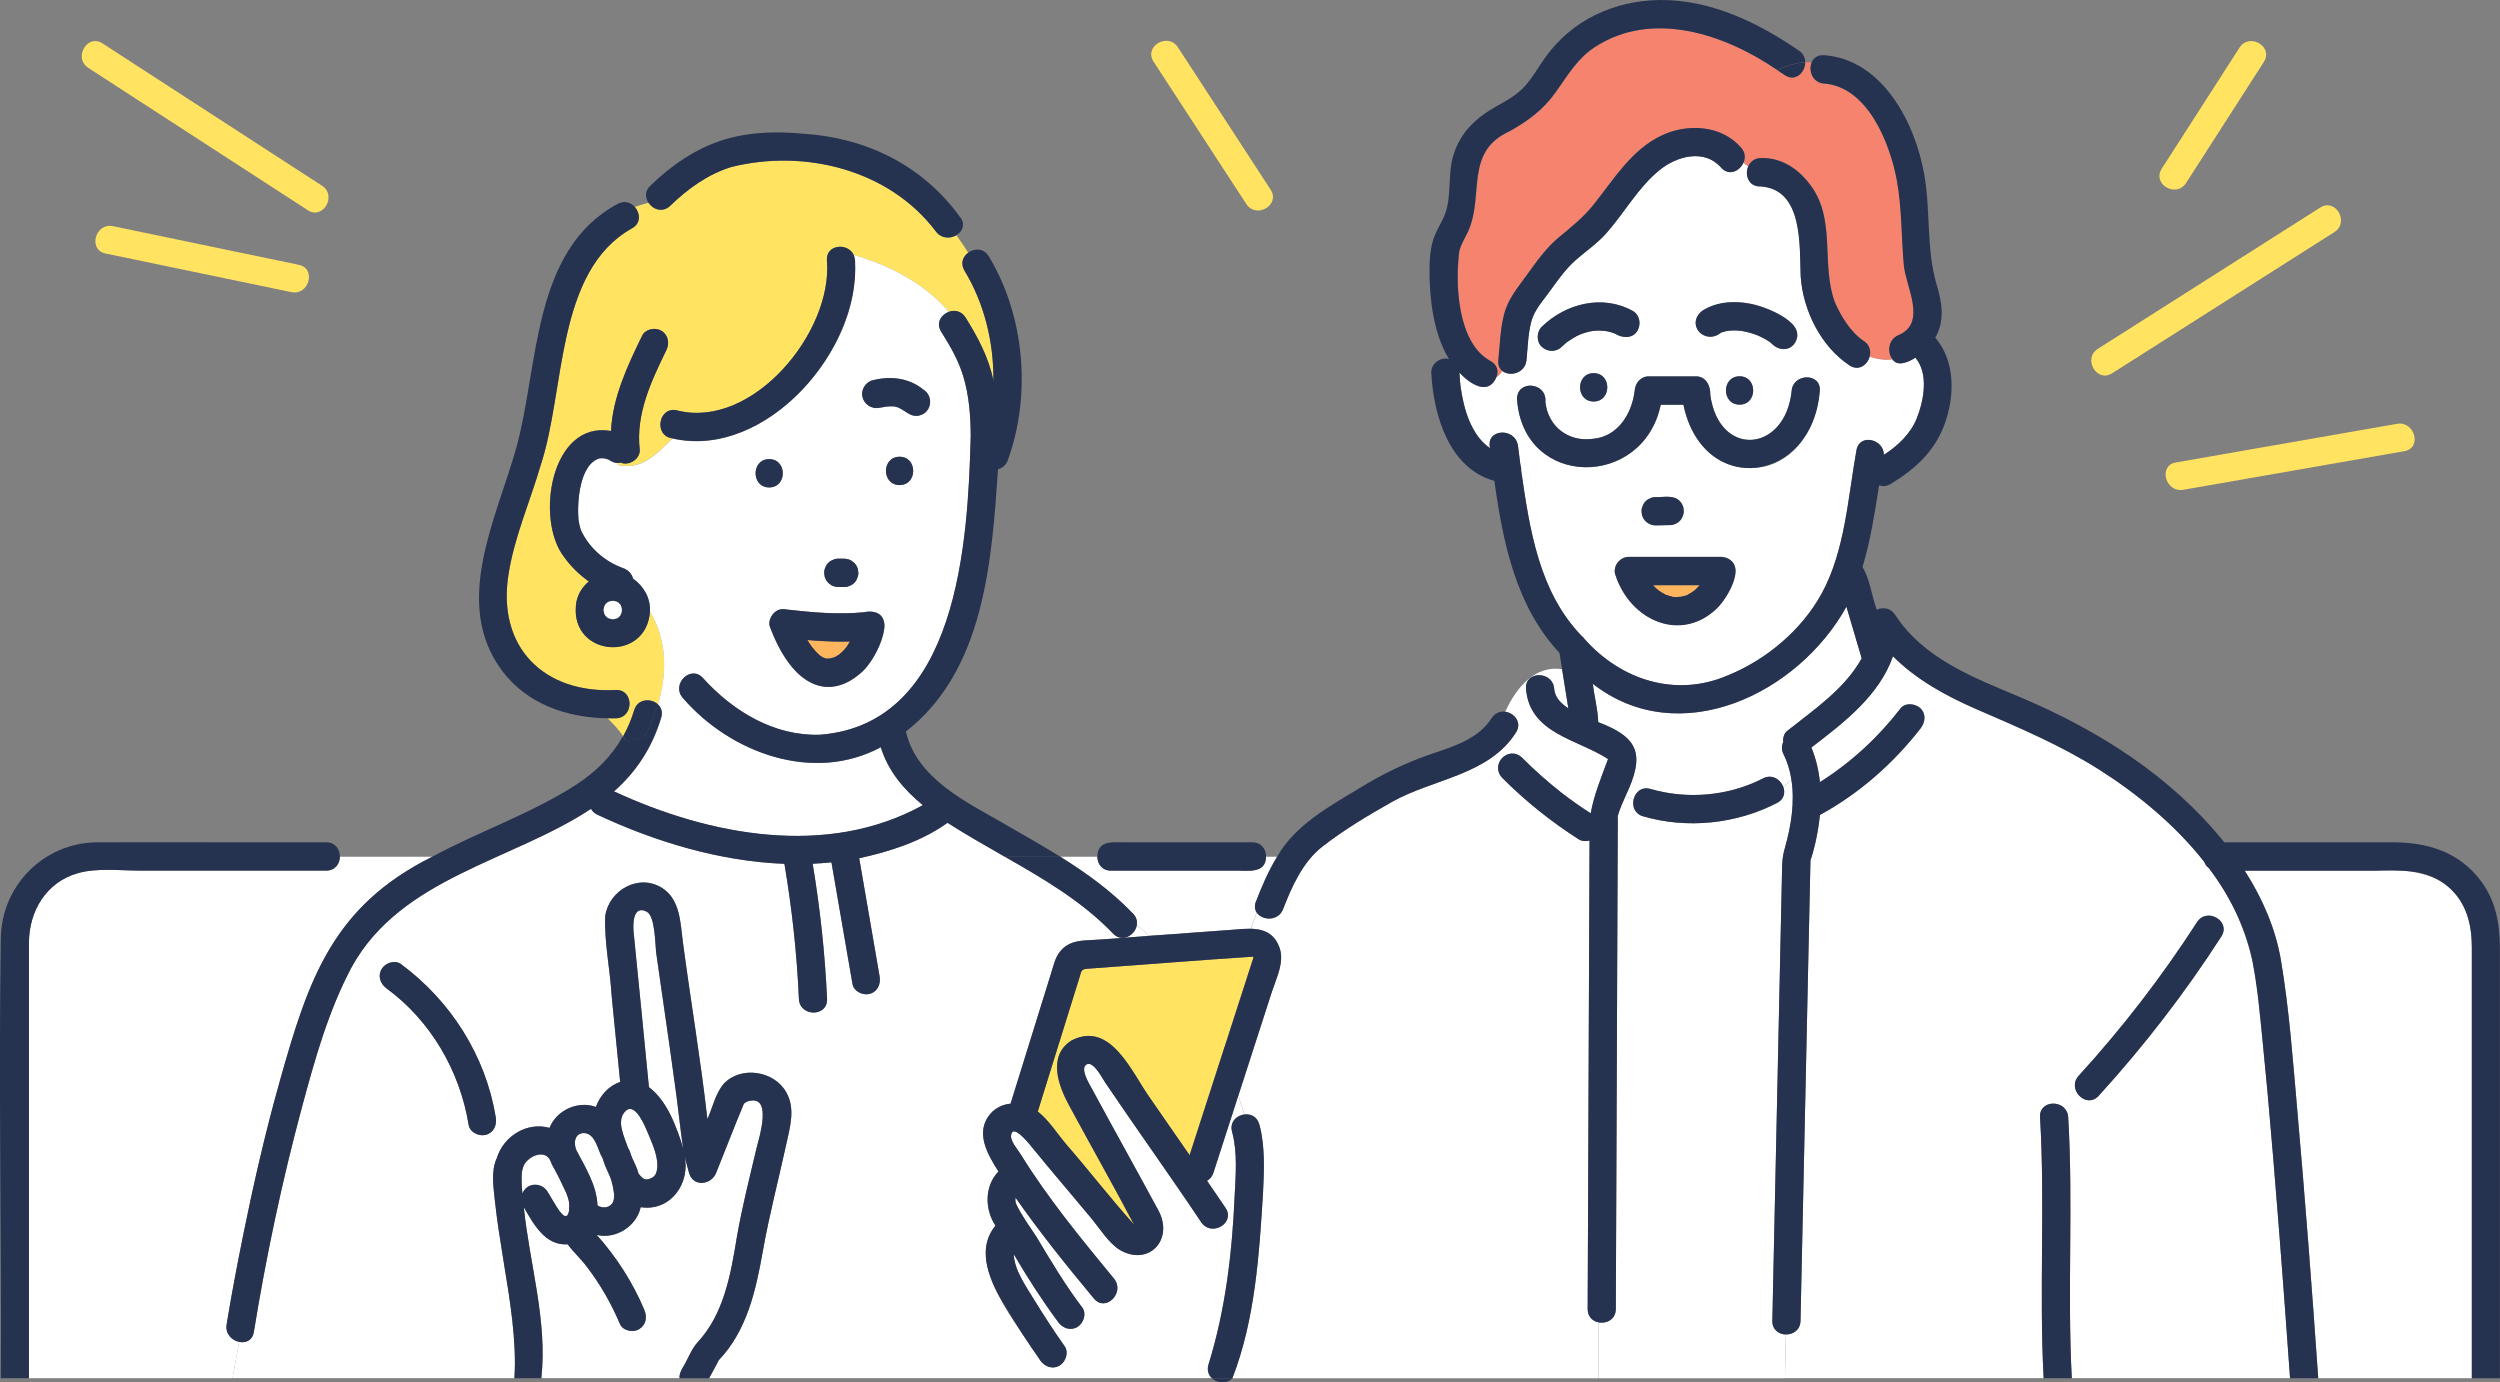 <svg fill="none" height="188" viewBox="0 0 340 188" width="340" xmlns="http://www.w3.org/2000/svg" xmlns:xlink="http://www.w3.org/1999/xlink"><rect x="0" y="0" width="340" height="188" fill="#808080" stroke="none"/><clipPath id="a"><path d="m0 0h340v188h-340z"/></clipPath><g clip-path="url(#a)"><path d="m76.736 165.371s.011 0 .021.011h.266.032c.021-.011.043-.022.064-.033 0 0 0 0 .011-.01.043-.086.117-.225.16-.289.043-.139.085-.289.106-.428 0-.364.053-.739 0-1.103-.074-.428-.213-.835-.372-1.242-.596-1.274-1.202-2.558-1.904-3.789-.074-.128-.117-.268-.181-.396 0 0 0-.011 0-.021-.021-.043-.043-.086-.053-.129-.723-1.83-3.426-.578-3.766.942-.043.182-.106.353-.138.535-.074.985-.011 1.97.074 2.955.575-1.531 2.585-1.606 3.415-.279.564.889 1.053 1.82 1.66 2.687.149.182.308.343.479.503.096.022.149.086.149.107z" fill="#fff"/><path d="m76.714 165.38h.011s-.074-.052-.127-.084c.032.042.095.084.116.084z" fill="#ffb45e"/><path d="m76.556 165.253s.032.022.053.032c0 0-.011-.01-.021-.021-.011 0-.021-.011-.032-.011z" fill="#ffb45e"/><path d="m83.481 163.251s-.053.14-.085.225c.053-.085.106-.171.085-.225z" fill="#ffb45e"/><path d="m83.258 163.69.085-.096c0-.011-.042.043-.085.096z" fill="#ffb45e"/><path d="m82.875 164.065s-.032 0-.074.032c.043-.011.074-.032.074-.032z" fill="#ffb45e"/><path d="m82.118 164.247s-.074-.021-.158-.021c.063.021.137.042.158.021z" fill="#ffb45e"/><path d="m236.773 45.001c-.18-.032-.117 0-.032 0h.096c-.022 0-.043 0-.064-.011z" fill="#ffb45e"/><path d="m76.981 165.413s.021-.01.042-.02c-.021 0-.042.02-.042.02z" fill="#ffb45e"/><path d="m243.656 53.232c-.053.32-.021.149 0 0z" fill="#ffb45e"/><path d="m240.773 46.585s0 0 .011.02h.01z" fill="#ffb45e"/><path d="m239.082 45.643s.053.032.085.043c0 0-.032-.021-.085-.043z" fill="#ffb45e"/><path d="m239.007 45.601s.022 0 .022.021c.021 0 .032.011.042.021-.021-.011-.053-.021-.074-.043z" fill="#ffb45e"/><path d="m228.624 81.149s-.117.011-.255.032c.064.011.159 0 .255-.032z" fill="#ffb45e"/><path d="m240.837 46.638s-.032-.021-.042-.032c.032.043.085.096.138.139 0-.011 0-.043-.096-.107z" fill="#ffb45e"/><path d="m109.833 87.091c.192.321.373.589.596.899.319.417.702.824 1.096 1.167.149.096.276.182.436.268.032 0 .319.118.394.139.212 0 .383-.021.5-.021.223-.064.457-.107.681-.193.223-.128.425-.235.638-.385.33-.278.606-.557.883-.899.202-.278.362-.524.511-.824-1.937.053-3.852-.043-5.777-.214 0 .021.021.032.032.053z" fill="#ffb45e"/><path d="m231.156 79.586h-6.34c.255.289.521.546.84.771.234.161.479.31.734.45.053.021.096.043.149.075.319.129.66.193.99.3.383.053.765 0 1.117-.032.255-.096.755-.118.968-.31-.277.118-.319.139-.139.054.362-.171.703-.385 1.022-.621-.458.321 0 0 .085-.086.202-.182.383-.396.574-.6z" fill="#ffb45e"/><path d="m76.885 165.425c.011 0 .053-.011.096-.032-.053.01-.096.032-.096.032z" fill="#ffb45e"/><path d="m91.62 146.21c-.766-5.523-1.617-11.025-2.372-16.549-.16-1.188-.128-5.041-1.287-5.662-1.894-1.006-1.904 1.723-1.798 2.761.713 7.022 1.394 14.055 2.085 21.088 2.585 2.034 3.724 5.266 4.649 8.36-.532-3.297-.734-6.69-1.277-9.998z" fill="#fff"/><path d="m170.505 130.1c-7.585.482-15.181 1.113-22.777 1.659-.723.086-.692.428-.904 1.081-1.905 6.113-3.798 12.214-5.703 18.326 1.468 1.146 2.586 2.912 3.766 4.335 3.16 3.629 6.107 7.461 9.32 11.037-2.851-5.427-5.894-10.769-8.809-16.175-1.479-2.708-2.979-6.765.319-8.863 5.351-2.751 8.203 4.41 10.703 7.879 1.776 2.579 3.574 5.148 5.351 7.728 2.894-8.959 5.787-17.93 8.681-26.889-.011.032-.149-.118.043-.118z" fill="#ffe361"/><path d="m85.194 151.006c-1.553 1.241-.255 3.693.223 5.116.277.386.351.857.532 1.296.33.727.702 1.445.904 2.226.585.674.872.985 1.702.589.489-.225.692-.557.787-1.103.287-1.648-.628-3.564-1.245-5.063-.33-.803-1.649-4.068-2.915-3.061z" fill="#fff"/><path d="m218.72 103.135c-.053-.095 0-.106 0 0z" fill="#ffb45e"/><path d="m92.897 185.913c.681-1.092 1.106-2.419 1.979-3.372 3.575-3.832 4.511-9.259 5.33-14.269.702-4.067 1.724-8.028 2.66-12.042.33-1.392 2.33-7.525-1.181-6.455-.202.064-.436.257-.521.332-1.309 3.104-2.5 6.273-3.766 9.388-.66 1.669-3.149 1.98-3.692 0-.223-.835-.447-1.649-.638-2.462.915 3.832-1.83 7.75-5.936 7.139-.564 2.602-3.404 4.389-5.979 3.768 2.692 3.008 4.894 6.455 6.468 10.18.415.996.277 2.013-.692 2.633-.787.514-2.224.236-2.617-.695-1.149-2.73-2.617-5.31-4.404-7.654-.819-1.135-1.883-2.077-2.713-3.19-3.032.246-4.649-2.772-5.958-5.042.787 7.718 3.245 15.457 2.383 23.25h18.788c-.043-.556.213-1.06.479-1.52z" fill="#fff"/><path d="m336.17 128.655c-.117-8.563-5.692-10.79-13.288-10.244-5.861 0-11.734 0-17.596 0 2.415 3.768 4.202 7.868 4.936 12.224 1.139 6.787 1.628 13.713 2.235 20.563 1.063 12.064 1.989 24.149 2.829 36.234h20.895v-58.788z" fill="#fff"/><path d="m242.529 107.022c.287.77.117 1.68-.841 2.173-5.542 2.868-12.234 3.575-18.234 1.819-1.139-.332-1.49-1.359-1.288-2.269-.372-.139-.734-.3-1.095-.482-.394.889-.766 1.734-.979 2.452-.138.46-.085.246-.075.856-.042 10.79-.085 21.58-.127 32.37-.043 11.357-.085 22.725-.138 34.082 0 1.424-1.277 2.023-2.352 1.82v7.6h25.352l.128-5.941c-.947-.021-1.862-.631-1.841-1.852.075-3.318.139-6.636.213-9.944.373-17.287.745-34.564 1.117-51.852.022-.942.139-1.68.394-2.59.83-2.912 1.362-6.241.851-9.313-.319.439-.692.782-1.096 1.081z" fill="#fff"/><path d="m250.593 93.042c1.011-1.07 1.915-2.237 2.596-3.511-.692-2.344-1.383-4.678-2.075-7.022-6.553 11.86-22.724 19.674-34.501 10.479.213 1.734.692 3.479.745 5.224 5.607 2.109 6.362 4.474 3.713 10.051.362.182.723.343 1.096.482.212-.974 1.074-1.809 2.308-1.445 5 1.466 10.639.974 15.288-1.434 1.245-.643 2.394.149 2.766 1.156.404-.3.777-.643 1.096-1.081-.192-1.167-.522-2.302-1.053-3.351-.309-.61-.277-1.188-.043-1.68-.064-.568.096-1.146.543-1.499 2.574-2.034 5.255-3.971 7.532-6.358z" fill="#fff"/><path d="m207.007 103.051c1.691 1.702 3.489 3.296 5.372 4.774 1.277.984 2.596 1.916 3.958 2.783.425-2.452 1.489-5.042 2.361-7.376-4.149-2.718-10.681-3.457-11.159-9.559-.192-2.473 3.649-2.462 3.829 0 .086 1.156.915 2.002 1.926 2.655-.287-1.777-.564-3.554-.851-5.32-3.543-.546-6.117 2.259-7.724 5.78 1.234.182 2.309 1.456 1.458 2.815-3.681 5.812-11.298 6.315-16.862 9.441-3.213 1.809-6.565 3.821-9.48 6.091-2.638 2.055-4.159 5.448-5.329 8.488-.649 1.692-2.83 1.584-3.575.493-.287.728-.543 1.466-.787 2.194 1.659.054 3.159.557 3.872 2.58.681 1.937-.383 4.003-.979 5.834-1.532 4.742-3.064 9.484-4.595 14.226.212.877.489 1.723.808 2.622.841-.096 1.724.289 2.011 1.349.798 2.944.649 6.176.51 9.195-.51 8.488-1.074 17.362-4.17 25.326h49.8v-7.6c-.798-.16-1.49-.76-1.479-1.819.095-21.238.17-42.475.255-63.713-.5.15-1.064.108-1.5-.182-3.745-2.397-7.245-5.191-10.383-8.349-1.702-1.852.861-4.464 2.713-2.729z" fill="#fff"/><path d="m154.611 125.819c-.223 1.37-1.979 2.462-3.223 1.156-4.234-4.411-9.469-7.451-14.713-10.448-2.639-1.509-5.245-2.986-7.809-4.624-3.596 2.569-7.905 3.918-12.011 4.817.925 5.363 1.851 10.715 2.776 16.078.181 1.027-.255 2.076-1.34 2.365-.926.257-2.181-.321-2.351-1.348-.958-5.513-1.905-11.026-2.862-16.539-.851.086-1.702.15-2.553.193 1.01 6.08 1.681 12.225 1.957 18.379.107 2.484-3.723 2.473-3.83 0-.266-6.165-.946-12.288-1.968-18.368-8.766-.332-17.617-3.008-25.458-6.69-.415-.193-.692-.471-.841-.792-10.766 7.118-25.756 9.312-32.512 21.44-3.202 5.973-5.075 12.717-6.83 19.225-2.692 10.03-4.851 20.242-6.521 30.497-.192 1.156-1.117 1.531-2 1.338l-.894 4.924h38.331c.33-4.967-.617-10.726-1.458-15.789-.436-2.751-.894-5.502-1.192-8.274-.181-1.863-.575-4.1.255-5.856.904-2.997 4.096-4.977 7.17-4.121.968-2.43 3.883-3.725 6.309-2.847.553-1.542 1.745-2.89 3.298-3.393-.383-3.918-.777-7.825-1.16-11.743-.213-3.607-1.021-7.247-.872-10.844.532-3.521 4.596-5.823 7.766-3.778 2.447 1.563 2.447 4.785 2.798 7.354 1.043 7.91 2.436 16.056 3.33 24.052.734-1.584 1.075-3.414 2.202-4.774 2.33-2.515 6.905-1.809 8.543 1.167 1.234 2.184.5 4.678 0 6.958-1.074 4.924-2.34 9.751-3.223 14.718-.937 5.288-2.16 10.715-5.969 14.719-.447.824-.883 1.637-1.33 2.451h48.31 20.064c-.447-.418-.681-1.038-.468-1.809 2.33-7.461 3.245-15.264 3.575-23.047.148-2.815.393-5.887-.352-8.638-.361-1.338.628-2.248 1.681-2.366-.308-.888-.595-1.744-.808-2.622-1.138 3.522-2.277 7.033-3.405 10.554-.17.525-.489.878-.872 1.092.841 1.231 1.692 2.451 2.521 3.693 1.383 2.066-1.936 3.993-3.308 1.948-4.277-6.401-8.766-12.641-13.075-19.021-.309-.45-1.532-2.88-2.458-2.473-1.074.471.362 2.762.703 3.404 2.968 5.491 6.021 10.94 8.979 16.431 2.212 4.004-1.309 7.772-5.298 5.374-1.532-1.006-2.618-2.826-3.777-4.228-2.596-3.137-5.266-6.22-7.841-9.377-.383-.471-2.904-3.768-3.096-1.895-.085.792.905 1.884 1.298 2.526 3.724 6.005 8.213 11.475 12.692 16.913 1.575 1.884-1.117 4.624-2.713 2.73-3.702-4.453-7.351-8.981-10.67-13.734-.032.182-.022.407 0 .599.021.043.064.236.117.332.734 1.542 1.755 2.933 2.702 4.357 1.979 3.297 3.936 6.615 6.277 9.677.606.845.138 2.151-.692 2.633-.947.556-2.021.15-2.617-.696-2.181-2.954-4.181-6.048-6.032-9.216.096 2.226 1.649 4.335 2.787 6.219 1.32 2.141 2.681 4.249 4.139 6.305.606.845.138 2.151-.692 2.633-.947.557-2.021.15-2.617-.696-2.808-4.613-10.447-13.102-6.096-18.336-1.489-2.227-1.5-5.385.405-7.365-1.479-2.323-3.277-5.384-1.043-7.91.723-.803 1.691-1.21 2.691-1.317 1.852-5.962 3.703-11.914 5.554-17.876.298-.953.521-1.981 1.149-2.773 1.042-1.327 2.425-1.509 3.979-1.584 2.713-.128 5.425-.396 8.128-.589-.511-.524-1.064-1.006-1.66-1.466zm-88.524 28.516c-.926.257-2.192-.321-2.351-1.349-1.192-7.343-5.16-14.151-11.149-18.55-.841-.621-1.255-1.66-.692-2.634.489-.835 1.787-1.306 2.617-.696 6.777 4.989 11.553 12.492 12.915 20.863.17 1.028-.255 2.066-1.341 2.366z" fill="#fff"/><path d="m170.814 122.607c.798-2.076 1.702-4.174 2.872-6.09h-1.51c-.064 2.376-2.522 1.841-4.235 1.884h-16.862c-1.213 0-1.83-.932-1.851-1.884h-5.032c3.553 2.226 6.947 4.667 9.883 7.728.468.493.596 1.049.511 1.563.596.46 1.149.942 1.66 1.466 4.627-.289 9.245-.76 13.872-.963.245-.728.5-1.466.788-2.194-.266-.396-.351-.899-.117-1.51z" fill="#fff"/><path d="m260.498 48.651c-.926.589-2.426 1.284-3.139.203-.989.128-2.074 0-3.085-.375-.287 1.145-1.489 2.055-2.745 1.22-3.915-2.59-6.34-7.536-6.638-12.139-.171-4.271.34-11.828-5.469-12.203-1.627.064-2.17-1.573-1.659-2.74-.224-.15-.447-.31-.67-.471-.5 1.145-1.979 1.852-3.032.653-2.266-2.591-6.022-1.574-8.373.343-2.915 2.366-4.755 5.78-7.224 8.574-1.244 1.413-2.734 2.398-4.138 3.629-1.436 1.263-2.532 2.847-3.649 4.389-.958 1.317-2.032 2.462-2.447 4.078-.436 1.691-.457 3.458-.638 5.192-.192 1.788-2.288 2.269-3.298 1.445-.224.343-.479.61-.756.781-1.106 2.708-3.649.974-5.064-.546.032.664.085 1.274.16 1.938.223 1.595.574 3.147 1.191 4.646.341.771.745 1.531 1.256 2.205.362.45.723.835 1.181 1.21.159.118.255.193.383.268-.649-2.623 3.425-2.901 3.798-.289.106.835.212 1.681.319 2.515.085.268.128.546.106.814 1.16 7.953 2.405 16.42 8.181 22.458.181.128.33.278.437.46 5.021 5.652 12.5 7.996 19.553 4.924 5.171-2.109 9.969-6.133 12.682-11.068 3.202-5.812 3.595-13.123 4.755-19.546.415-2.301 3.734-1.499 3.724.642 1.861-1.188 3.606-2.815 4.447-4.892.978-2.409 1.691-6.134-.16-8.317zm-28.927-6.423c3.862-2.269 9.139-.921 12.32 1.98 1.766 2.077-1.043 4.549-2.947 2.526-.011.011-.075-.021-.149-.15-.511-.364-1.043-.664-1.628-.91 0 .011-.042 0-.128-.064-.712-.278-1.446-.482-2.191-.61-.032 0-.064 0-.096 0-.553-.096-1.34-.075-1.798 0-.308.064-.532.129-.84.214-2.309 1.863-4.958-1.177-2.532-2.986zm5.011 12.802c-2.468 0-2.468-3.854 0-3.854s2.468 3.854 0 3.854zm-26.895-10.597c3.245-3.168 8.267-4.432 12.363-2.162.936.524 1.159 1.734.691 2.633-.638 1.188-2.138 1.103-3.117.439-.415-.171-.851-.278-1.298-.364-.564-.043-1.106-.064-1.67 0-.596.107-1.17.268-1.734.482-.649.278-1.234.653-1.809 1.049-.245.193-.479.407-.702.632-.766.749-1.936.717-2.713 0-.755-.696-.723-2.023 0-2.73zm7.054 10.169c-2.468 0-2.468-3.853 0-3.853s2.468 3.853 0 3.853zm19.245 23.571c-2.521 9.334-13.373 8.863-16.309 0-.106-.289-.106-.599-.042-.888 0 0 0-.021 0-.032.021-.086.042-.171.074-.257.117-.31.319-.589.575-.803.042-.032.074-.064.117-.096.031-.021.074-.053.117-.075.297-.203.638-.278.989-.3h12.617c1.266 0 2.149 1.231 1.852 2.441zm-12.745-8.649c0-.268.043-.514.17-.739.075-.235.213-.45.394-.621.17-.193.383-.321.617-.396.223-.118.479-.171.734-.171 1.096.053 2.415-.343 3.277.535.234.235.404.524.489.846l.064.514c0 .268-.043.514-.17.739-.075.235-.213.45-.394.621-.17.193-.383.321-.617.396-.223.118-.479.171-.734.161-1.096-.053-2.415.343-3.277-.535-.234-.235-.404-.524-.489-.846-.021-.171-.043-.343-.064-.514zm14.873-5.866c-5.064.032-8.298-4.014-9.16-8.617h-3.085c-2.373 11.475-18.703 11.432-19.543-.739-.022-2.708 4.096-2.312 3.851.343.351 3.393 3.16 5.513 6.5 5.031 3.33-.289 5.256-3.372 5.639-6.476.053-1.07.797-2.012 1.925-2.012h6.405c1.361-.021 2.021 1.327 1.957 2.505 1.192 8.638 10.181 7.868 11.064-.503.181-2.473 4.043-2.505 3.83-.021-.447 5.192-3.702 10.447-9.383 10.49z" fill="#fff"/><path d="m204.304 50.439c-.372-.3-.606-.781-.532-1.445.224-2.066.256-4.185.777-6.219.543-2.13 1.862-3.65 3.117-5.395 1.298-1.798 2.596-3.661 4.319-5.085 1.713-1.424 3.309-2.687 4.724-4.442 2.766-3.458 5.149-7.493 9.298-9.441 3.511-1.648 8.085-1.413 10.777 1.659.585.664.606 1.434.33 2.077.223.161.447.321.67.471.266-.61.809-1.081 1.66-1.113 2.723-.118 5.074 1.391 6.67 3.522 3.713 4.699 1.5 10.886 3.447 16.089.83 1.916 2.16 4.1 3.926 5.266.808.535.989 1.37.808 2.109 1.021.364 2.096.503 3.085.375-.712-.931-.606-2.676.841-3.276 3.915-1.627 1-6.583.723-9.484-.361-3.875-.244-7.857-.979-11.689-.936-4.956-3.957-12.61-9.883-13.038-1.585-.118-2.138-1.766-1.67-2.879-.298-.032-.585-.043-.883-.032.011 1.37-1.351 2.73-2.787 1.745-.33-.225-.649-.439-.979-.664-7.117-4.881-17.033-8.264-24.873-3.115-2.362 1.552-3.681 3.854-5.288 6.112-1.712 2.398-3.713 3.864-6.245 5.299-6.223 2.804-3.436 8.703-5.681 13.669-.425.888-.957 1.702-1.191 2.676-.564 4.506-.245 12.46 4.245 14.911.925.492 1.106 1.359.851 2.13.287-.171.532-.439.755-.781z" fill="#f6836e"/><path d="m88.396 83.14c-.468 6.968-10.702 6.23-10.075-.76.085-1.306.777-2.505 1.755-3.308-1.287-.91-2.426-2.012-3.362-3.329-3.958-5.074-1.819-18.593 6.383-17.138.213-4.56 2.255-8.895 4.223-12.942.458-.942 1.777-1.188 2.617-.696.936.557 1.138 1.702.692 2.633-2.064 4.218-4.181 8.681-3.639 13.509.128 1.295-1.468 2.291-2.585 1.798-.138.032-.277.043-.415.043v.257c3.255.824 5.266-1.499 7.468-3.586-2.649-.353-1.883-4.496.702-3.789 10.213 2.526 21.139-10.672 20.299-20.424-.138-2.194 2.841-2.43 3.638-.749 4.926 1.424 9.714 3.939 12.948 7.761.776-.278 1.712-.128 2.276.771 1.671 2.655 3.149 5.449 3.788 8.553.042-5.234-1.256-10.49-3.937-14.932-.595-.974-.202-1.916.511-2.43-.511-.824-1.043-1.616-1.606-2.387-.83.492-2.043.492-2.777-.492-6.373-8.446-17.894-11.272-27.852-8.777-3.192.985-5.904 2.954-8.287 5.266-1.032.996-2.362.503-2.968-.417-.606.171-1.245.343-1.862.567.755.835.883 2.237-.383 2.922-10.426 5.855-9.022 22.008-12.415 32.231-1.426 4.892-3.596 9.794-4.372 14.847-1.575 9.934 4.862 16.238 14.617 15.703 2.468-.075 2.458 3.779 0 3.853-.383.011-.755.011-1.138 0 .755.76 1.521 1.509 2.107 2.441.606-1.092 1.117-2.259 1.5-3.554.479-1.595 2.309-1.649 3.234-.792 1.287-4.26 1.255-8.735-1.085-12.642z" fill="#ffe361"/><path d="m129.047 42.421c-3.224-3.821-8.022-6.337-12.948-7.761 1.873 12.214-11.989 28.013-24.639 24.973-2.192 2.087-4.202 4.41-7.468 3.586v-.257c-.468.032-.872-.235-1.266-.471-.234-.043-.447-.161-.692-.171-.16 0-.5.021-.447 0-2.787.739-3.138 6.037-2.915 8.435.053.375.192.942.309 1.317 1.106 2.419 3.266 4.303 5.755 5.191.681.246 1.192.781 1.351 1.434 1.447.996 2.394 2.665 2.298 4.453 2.341 3.896 2.372 8.382 1.085 12.642.447.417.692 1.038.458 1.82-1.234 4.089-3.383 7.354-6.415 10.03 12.926 6.005 28.98 9.077 42.002 1.873-2.564-2.098-4.692-4.592-5.724-7.878-9.149 4.913-20.426.813-26.905-6.691-1.66-1.831 1.043-4.56 2.713-2.73 4.106 4.539 9.724 7.953 16 7.718 18.692-1.541 20.043-26.044 20.426-40.591-.01-2.783-.212-5.577-1.042-8.253-.66-2.141-1.787-4.068-2.968-5.952-.756-1.199 0-2.344 1.032-2.719zm-16.788 34.746c.074-.235.213-.45.394-.621.17-.193.383-.321.617-.396.223-.118.478-.171.734-.171.606 0 1.255-.075 1.798.268.127.096.255.203.383.3.234.235.404.524.489.846.021.171.042.343.064.514 0 .268-.043.514-.17.739-.075.235-.213.45-.394.621-.17.193-.383.321-.617.396-.224.118-.479.171-.734.161-.607 0-1.256.075-1.798-.268-.128-.096-.255-.203-.383-.3-.234-.235-.404-.524-.489-.846-.022-.171-.043-.343-.064-.514 0-.268.042-.514.17-.739zm-7.649-14.729c2.468 0 2.468 3.853 0 3.853s-2.468-3.853 0-3.853zm15.649 23.121c-.745 4.089-4.149 8.521-8.702 7.739-3.564-.824-5.405-4.624-6.724-7.739 0-.021-.021-.043-.021-.064-.234-.46-.234-.996-.021-1.434 0-.021.021-.032.031-.053.032-.075.064-.139.107-.203.319-.535.862-.942 1.457-.953.213-.021.405 0 .596.043 3.479.396 7 .707 10.5.375 1.554-.492 3.15.567 2.788 2.291zm2.085-19.589c-2.468 0-2.468-3.854 0-3.854s2.468 3.854 0 3.854zm3.905-10.362c-.479.888-1.766 1.242-2.617.696-.469-.321-.958-.632-1.469-.878-.17-.064-.351-.107-.531-.15-.383-.032-.766-.011-1.149.032-1.245.332-2.724.246-3.16-1.21-.298-.963.351-2.141 1.34-2.366 2.383-.621 4.947-.353 6.905 1.252.883.546 1.223 1.723.691 2.633z" fill="#fff"/><path d="m310.499 174.373c-.957-12.385-1.894-24.77-3.245-37.122-.436-6.969-2.489-13.616-6.83-19.172-.298-.214-.51-.514-.638-.856-3.968-5.063-9.149-9.302-14.33-12.578-5.288-3.339-10.947-5.716-16.66-8.199-4.203-1.82-8.171-4.014-11.352-7.193-1.894 5.384-6.713 9.056-11.096 12.407.628 1.509 1 3.093 1.16 4.71 4.213-2.666 7.862-5.995 10.968-10.03.638-.824 2.043-.664 2.713 0 .798.803.638 1.905 0 2.73-3.713 4.774-8.383 8.863-13.681 11.764-.213 2.131-.639 4.207-1.288 6.23-.457 20.852-.893 41.715-1.351 62.567-.032 1.252-1.021 1.873-1.989 1.852l-.128 5.941h35.182c-.628-11.829.213-23.657-.489-35.485-.149-2.483 3.681-2.462 3.83 0 .702 11.828-.139 23.656.489 35.485h29.682c-.309-4.357-.617-8.703-.947-13.059zm-8.394-47.013c-4.947 7.675-10.543 14.932-16.692 21.676-1.67 1.831-4.372-.899-2.713-2.73 5.937-6.508 11.32-13.487 16.096-20.894 1.341-2.077 4.65-.14 3.309 1.948z" fill="#fff"/><path d="m30.82 180.143c1.894-11.165 4.202-22.286 7.266-33.194 3.872-13.776 7.149-23.678 20.724-30.432h-12.585c-.021.952-.628 1.884-1.851 1.884h-25.437c-2.649 0-5.777-.386-8.362.353-4.287 1.22-6.639 5.181-6.639 9.484v59.195h27.692l.894-4.924c-.979-.204-1.904-1.092-1.702-2.366z" fill="#fff"/><path d="m246.231 116.945v.128c.117-.375-.032-.407 0-.128z" fill="#ffb45e"/><path d="m83.503 163.027c.011-.065.021-.129.032-.182-.021.064-.021.096-.032.139v.053z" fill="#ffb45e"/><path d="m83.013 163.936s.074-.053.116-.074c-.042.021-.063.042-.095.053 0 0-.021.01-.021.021z" fill="#ffb45e"/><path d="m83.513 162.727c0-.225-.011-.353-.043-.599-.106-.707-.245-1.413-.511-2.088-.362-.813-.766-1.616-1-2.483-.67-1.049-.936-3.35-2.489-3.468-1.351-.043-1.521 1.402-1.085 2.355 1.234 2.365 2.755 4.763 2.862 7.493.085.043.16.085.245.128.138.054.277.086.415.118h.479c.106-.021.202-.054.308-.086.053-.021.106-.053.149-.075 0 0 .043-.042.181-.128.064-.064.128-.118.181-.182.043-.064.096-.139.149-.214.032-.118.074-.236.096-.353 0-.032.011-.086.032-.182 0-.086 0-.172 0-.246z" fill="#fff"/><path d="m82.854 164.043s.096-.043.159-.106c-.053.032-.106.074-.159.106z" fill="#ffb45e"/><path d="m83.502 163.069s0-.031 0-.042c0 .042-.021.085-.032.128 0 .074.032.01.032-.086z" fill="#ffb45e"/><path d="m167.906 25.305 1.595 2.441c1.341 2.066 4.66.139 3.309-1.948l-11.022-16.924c-.532-.814-1.064-1.627-1.596-2.441-1.34-2.066-4.659-.139-3.308 1.948 3.67 5.641 7.341 11.282 11.022 16.924z" fill="#ffe361"/><path d="m12.001 9.228c9.958 6.455 19.905 12.909 29.863 19.364 2.075 1.349 4-1.991 1.936-3.329-9.958-6.455-19.905-12.909-29.863-19.364-2.075-1.349-4 1.991-1.936 3.329z" fill="#ffe361"/><path d="m14.346 34.474c8.426 1.756 16.852 3.5 25.277 5.256 2.404.503 3.436-3.211 1.021-3.714-8.426-1.756-16.852-3.5-25.277-5.256-2.404-.503-3.436 3.211-1.021 3.714z" fill="#ffe361"/><path d="m297.301 24.896c3.532-5.491 7.053-10.983 10.585-16.474 1.341-2.087-1.968-4.025-3.309-1.948-3.532 5.491-7.053 10.983-10.585 16.474-1.34 2.087 1.968 4.025 3.309 1.948z" fill="#ffe361"/><path d="m285.307 47.441c-2.075 1.317-.16 4.656 1.936 3.329 10.086-6.401 20.171-12.813 30.246-19.214 2.074-1.317.159-4.656-1.936-3.329-10.086 6.401-20.171 12.813-30.246 19.214z" fill="#ffe361"/><path d="m295.903 62.898c-2.426.428-1.394 4.143 1.021 3.714 10.032-1.756 20.054-3.5 30.086-5.256 2.426-.428 1.394-4.143-1.021-3.714-10.032 1.756-20.054 3.5-30.086 5.256z" fill="#ffe361"/><path d="m337.447 119.867c-2.936-3.961-7.224-5.309-11.926-5.309h-23.011c-7.352-9.11-17.15-15.243-27.725-19.728-6.308-2.665-13.149-5.202-17.053-11.229-.628-.963-1.681-1.049-2.49-.674-.702-1.905-.904-4.078-1.936-5.823 1.085-3.586 1.67-7.397 2.255-11.1.458.171.99.161 1.543-.171 3.223-1.927 5.947-4.378 7.298-7.975 1.457-3.853 1.585-8.681-1.202-11.935 1.34-2.28.904-4.86.17-7.268-1.394-4.753-.809-9.934-1.649-14.815-1.213-7.075-5.681-15.767-13.66-16.335-.862-.064-1.415.375-1.67.974.904.107 1.766.46 2.489 1.199-.734-.739-1.596-1.092-2.489-1.199-.468 1.103.085 2.762 1.67 2.879 5.926.428 8.947 8.082 9.883 13.038.724 3.832.617 7.814.979 11.689.266 2.89 3.192 7.857-.723 9.484-1.437.599-1.543 2.344-.841 3.276.713 1.092 2.213.385 3.139-.203 1.861 2.184 1.138 5.909.159 8.317-.851 2.066-2.585 3.704-4.447 4.892 0-2.141-3.308-2.944-3.723-.642-1.16 6.412-1.554 13.734-4.756 19.546-2.713 4.935-7.511 8.96-12.681 11.068-7.043 3.072-14.543.728-19.554-4.924-.117-.171-.266-.332-.436-.46-5.787-6.037-7.022-14.504-8.181-22.458.021-.268-.021-.546-.107-.814-.106-.835-.223-1.681-.319-2.515-.361-2.612-4.447-2.334-3.798.289-.138-.086-.223-.15-.383-.268-.457-.375-.819-.76-1.181-1.21-.5-.674-.914-1.434-1.255-2.205-.606-1.488-.968-3.051-1.191-4.646-.086-.674-.128-1.274-.16-1.937 1.415 1.52 3.968 3.243 5.064.546.255-.76.074-1.638-.851-2.13-4.49-2.43-4.819-10.426-4.245-14.911.234-.974.766-1.788 1.192-2.676 2.244-4.967-.543-10.876 5.681-13.669 2.532-1.434 4.532-2.901 6.245-5.299 1.606-2.259 2.925-4.56 5.287-6.112 7.851-5.149 17.756-1.766 24.873 3.115 1.106-.535 2.447-1.017 3.777-1.081 0-.578-.256-1.167-.862-1.584-5.543-3.8-12-6.936-18.873-6.872-6.202.064-11.979 2.697-15.617 7.814-.905 1.263-1.66 2.644-2.692 3.811-1.085 1.231-2.436 1.98-3.851 2.772-2.851 1.595-5.022 3.564-5.979 6.797-.798 2.697-.128 5.834-1.298 8.371-.468 1.017-1.064 1.948-1.415 3.029-.425 1.327-.5 2.751-.511 4.143 0 3.811.511 8.596 2.649 12.096-1.127-.353-2.468.632-2.404 1.852.298 5.834 2.447 13.027 8.585 14.718 1.128 8.307 2.958 17.138 8.852 23.389l.351 2.216c.287 1.777.564 3.554.851 5.32-1.011-.653-1.841-1.499-1.926-2.655-.18-2.462-4.021-2.473-3.83 0 .479 6.112 7.001 6.84 11.16 9.559-.872 2.334-1.936 4.924-2.361 7.376-1.351-.867-2.681-1.799-3.958-2.783-1.883-1.478-3.681-3.073-5.372-4.775-1.852-1.734-4.415.868-2.713 2.73 3.138 3.147 6.638 5.952 10.383 8.349.436.279 1 .322 1.5.182-.096 21.238-.16 42.475-.255 63.713 0 1.059.691 1.659 1.478 1.819 1.075.214 2.341-.385 2.352-1.819.053-11.358.095-22.726.138-34.083.042-10.79.085-21.58.128-32.37 0-.621-.054-.407.074-.856.213-.717.585-1.563.979-2.451-.66-.332-1.309-.718-1.968-1.157.649.439 1.308.825 1.968 1.157 2.659-5.588 1.893-7.943-3.713-10.052-.053-1.745-.532-3.479-.745-5.224 11.767 9.195 27.937 1.381 34.501-10.479.692 2.344 1.383 4.678 2.075 7.022-2.319 4.196-6.468 6.947-10.128 9.869-.447.353-.596.932-.543 1.499-.223.492-.266 1.07.043 1.681.532 1.059.862 2.183 1.053 3.35.511 3.083-.021 6.412-.851 9.313-.266.91-.372 1.648-.394 2.59-.372 17.288-.744 34.564-1.117 51.852-.074 3.318-.138 6.637-.212 9.944-.022 1.221.893 1.841 1.84 1.852.968.021 1.968-.599 1.989-1.852.447-20.852.894-41.715 1.352-62.567.638-2.012 1.074-4.099 1.287-6.229 5.308-2.891 9.968-6.98 13.681-11.764.638-.824.798-1.927 0-2.73-.66-.664-2.074-.824-2.713 0-3.117 4.035-6.755 7.364-10.968 10.03-.17-1.617-.543-3.201-1.16-4.71 4.383-3.361 9.213-7.022 11.096-12.406 3.181 3.168 7.149 5.363 11.352 7.193 5.713 2.483 11.372 4.849 16.66 8.199 5.17 3.276 10.351 7.515 14.33 12.578.128.343.34.642.638.856 2.788 3.736 4.905 7.9 5.884 12.439 1.095 5.919 1.436 11.924 2.063 17.919 1.171 12.984 2.149 25.99 3.075 38.996h3.83c-.841-12.086-1.766-24.171-2.83-36.234-.606-6.851-1.096-13.777-2.234-20.563-.734-4.346-2.521-8.457-4.936-12.225h17.596c3.33 0 6.713-.332 9.575 1.788 2.776 2.066 3.713 5.149 3.713 8.456v58.788h3.829v-58.402c0-3.297-.521-6.444-2.542-9.174zm-118.727-16.731s-.032-.075-.022-.075c0 0 0 .022.022.075zm27.511 13.937s0-.085 0-.128c-.032-.279.128-.246 0 .128z" fill="#263350"/><path d="m242.72 10.212c1.437.985 2.798-.375 2.788-1.745-1.32.064-2.671.557-3.777 1.081.33.214.66.439.979.664z" fill="#263350"/><path d="m35.746 116.527h10.479c.021-.974-.596-1.97-1.851-1.97-10.437.022-20.862-.032-31.299 0-7.128.118-12.841 5.845-12.968 13.028-.298 19.942.096 39.905 0 59.847h3.83v-59.194c0-4.314 2.341-8.264 6.639-9.484 2.585-.739 5.713-.354 8.362-.354h25.437c1.213 0 1.83-.931 1.851-1.884h-10.479z" fill="#263350"/><path d="m87.758 100.032c.702-1.37 1.287-2.794 1.724-4.239-.926-.856-2.755-.803-3.234.792-.394 1.295-.904 2.462-1.5 3.554.117.182.223.353.319.557.894 0 1.798 0 2.692-.653z" fill="#263350"/><path d="m136.525 112c-5.244-3.008-11.83-6.123-13.319-12.514 10.649-8.285 11.681-23.132 12.522-35.667.574-.15 1.095-.535 1.34-1.242 3.213-8.863 2.309-19.621-2.596-27.724-.691-1.145-1.968-1.103-2.798-.492-.713.524-1.096 1.456-.51 2.43 2.691 4.442 3.989 9.698 3.936 14.933-.638-3.104-2.128-5.898-3.787-8.553-.564-.899-1.501-1.049-2.277-.771 2.074 2.451 3.5 5.438 3.894 9.024-.394-3.575-1.82-6.562-3.894-9.024-1.032.375-1.787 1.509-1.032 2.719 1.191 1.884 2.308 3.811 2.968 5.952.819 2.665 1.032 5.47 1.043 8.253-.383 14.537-1.734 39.06-20.427 40.591-6.276.236-11.893-3.179-16-7.718-1.66-1.841-4.362.888-2.713 2.73 6.479 7.504 17.767 11.604 26.905 6.69 1.032 3.287 3.16 5.791 5.724 7.879-13.022 7.204-29.076 4.121-42.002-1.874 3.032-2.676 5.181-5.94 6.415-10.03.234-.781 0-1.402-.458-1.82-.436 1.456-1.021 2.879-1.723 4.239.17-.118.33-.257.5-.418-.17.171-.33.3-.5.418-.5.963-1.043 1.894-1.628 2.793.596-.888 1.138-1.83 1.628-2.793-.894.642-1.798.653-2.692.653-.096-.193-.213-.375-.319-.557-1.511 2.719-3.66 4.86-6.458 6.669-6.149 3.939-13.043 6.262-19.469 9.73-13.564 6.754-16.852 16.677-20.724 30.432-1.99 7.022-3.607 14.152-5.053 21.302-.798 3.95-1.564 7.91-2.202 11.893-.202 1.273.713 2.162 1.702 2.365.883.182 1.809-.182 2-1.338 1.66-10.255 3.83-20.467 6.521-30.496 1.755-6.519 3.628-13.252 6.83-19.225 6.756-12.128 21.735-14.323 32.512-21.441.149.31.425.589.84.792 7.841 3.682 16.681 6.358 25.458 6.69 1.021 6.08 1.702 12.214 1.968 18.369.107 2.472 3.937 2.483 3.83 0-.276-6.166-.947-12.3-1.957-18.38.851-.042 1.702-.107 2.553-.192.957 5.512 1.904 11.025 2.862 16.538.181 1.028 1.425 1.606 2.351 1.349 1.074-.3 1.511-1.338 1.34-2.366-.925-5.363-1.851-10.715-2.776-16.078 4.117-.899 8.415-2.248 12.011-4.817 2.564 1.638 5.17 3.115 7.808 4.624h7.543c-2.521-1.573-5.117-3.04-7.692-4.517z" fill="#263350"/><path d="m154.09 124.245c-2.936-3.061-6.33-5.502-9.883-7.728h-7.543c5.245 2.997 10.479 6.037 14.713 10.447 1.713 1.788 4.426-.942 2.713-2.73z" fill="#263350"/><path d="m114.833 75.98h-.829c-.266 0-.511.043-.734.171-.235.075-.447.214-.618.396-.191.171-.319.385-.393.621-.117.225-.17.482-.17.739.021.171.042.343.063.514.096.321.256.61.49.846.127.096.255.203.383.3.542.343 1.191.257 1.798.268.266 0 .51-.043.734-.161.234-.075.447-.214.617-.396.191-.171.319-.385.393-.621.118-.225.171-.482.171-.739-.022-.171-.043-.343-.064-.514-.096-.321-.255-.61-.49-.846-.127-.096-.255-.203-.382-.3-.298-.171-.618-.257-.969-.268z" fill="#263350"/><path d="m89.939 44.98c-.84-.492-2.16-.246-2.617.696-1.979 4.046-4.021 8.382-4.223 12.941-8.202-1.456-10.341 12.064-6.383 17.138.947 1.317 2.085 2.419 3.362 3.329-.979.803-1.67 2.002-1.755 3.308-.617 7.001 9.617 7.729 10.075.76-.351-.589-.745-1.177-1.202-1.734.468.557.851 1.145 1.202 1.734.096-1.788-.862-3.458-2.298-4.453-.16-.653-.67-1.188-1.351-1.434-2.49-.878-4.649-2.762-5.755-5.192-.117-.375-.255-.942-.309-1.317-.223-2.387.117-7.696 2.915-8.435-.053.021.287 0 .447 0 .234 0 .458.129.692.171.394.235.798.492 1.266.471.138 0 .277 0 .415-.043 1.117.492 2.713-.503 2.585-1.798-.542-4.828 1.575-9.291 3.628-13.509.458-.931.255-2.087-.692-2.633zm-7.83 37.829c.021-.118.064-.235.096-.353.043-.086.074-.171.128-.246.074-.086.16-.171.245-.246.074-.053.16-.086.245-.129.117-.043.245-.075.372-.096h.277c.128.032.266.064.394.107.074.043.16.075.234.129.085.075.17.161.245.246.053.075.085.161.128.246.043.118.074.246.096.375v.278c-.032.129-.064.268-.106.396-.043.075-.074.161-.128.235-.074.086-.16.171-.245.246-.074.053-.16.086-.245.128-.117.043-.245.075-.372.096-.096 0-.181 0-.277 0-.128-.032-.266-.064-.394-.107-.074-.043-.16-.075-.234-.128-.085-.075-.17-.161-.245-.246-.053-.075-.085-.161-.128-.246-.043-.118-.074-.246-.096-.375 0-.107 0-.203 0-.31z" fill="#263350"/><path d="m84.332 83.729c.053-.075.085-.161.128-.235.043-.128.074-.257.106-.396 0-.096 0-.182 0-.278-.032-.128-.053-.246-.096-.375-.043-.086-.074-.161-.128-.246-.074-.086-.16-.171-.245-.246-.074-.053-.16-.086-.234-.129-.128-.043-.255-.075-.394-.107-.096 0-.181 0-.277 0-.128.032-.245.053-.372.096-.085.043-.16.075-.245.129-.085.075-.17.161-.245.246-.053.075-.085.161-.128.246-.043.118-.074.235-.096.353v.31c.032.128.053.246.096.375.043.086.074.161.128.246.074.086.16.171.245.246.074.053.16.086.234.129.128.043.255.075.394.107h.277c.128-.032.245-.053.372-.096.085-.043.16-.075.245-.129.085-.075.17-.161.245-.246z" fill="#fff"/><g fill="#263350"><path d="m130.589 29.555c-5.064-7.054-12.788-10.833-21.33-11.368-3.617-.343-7.352-.257-10.841.824-3.83 1.188-7.117 3.479-9.979 6.251-.755.728-.702 1.627-.255 2.301.606.921 1.936 1.413 2.968.417 2.383-2.312 5.096-4.271 8.287-5.266 9.958-2.494 21.48.321 27.852 8.777.745.974 1.947.985 2.777.492.819-.482 1.276-1.456.532-2.43z"/><path d="m116.291 35.41c-.021-.289-.085-.535-.192-.749-.797-1.681-3.776-1.445-3.638.749.84 9.741-10.085 22.961-20.299 20.424-2.585-.707-3.351 3.447-.702 3.789 12.745 2.869 25.586-11.967 24.831-24.213z"/><path d="m73.523 63.284c3.394-10.201 2-26.386 12.415-32.231 1.266-.674 1.138-2.087.383-2.922-.542-.599-1.404-.899-2.309-.407-11.702 6.262-10.713 22.104-13.798 33.183-2.66 9.537-8.798 21.141-1.915 30.336 3.415 4.549 8.851 6.369 14.33 6.444-.692-.707-1.362-1.434-1.819-2.366.468.931 1.128 1.659 1.819 2.366h1.138c2.458-.075 2.468-3.929 0-3.853-9.756.535-16.192-5.759-14.617-15.703.777-5.052 2.947-9.955 4.372-14.847z"/><path d="m104.61 66.292c2.468 0 2.468-3.853 0-3.853s-2.468 3.853 0 3.853z"/><path d="m122.344 65.971c2.468 0 2.468-3.853 0-3.853s-2.468 3.853 0 3.853z"/><path d="m216.741 50.749c-2.468 0-2.468 3.854 0 3.854s2.468-3.854 0-3.854z"/><path d="m236.582 55.031c2.468 0 2.468-3.854 0-3.854s-2.468 3.854 0 3.854z"/><path d="m221.528 75.733c-.351.011-.702.096-.989.3-.043.021-.075.043-.117.075-.043.032-.085.064-.117.096-.256.214-.458.492-.575.803-.032.086-.053.171-.074.257v.032c-.064.289-.075.6.042.888 2 6.123 8.852 9.398 13.884 4.474 1.553-1.563 4.33-6.401.574-6.915h-12.617zm6.851 5.449c.139-.021.213-.032.256-.032-.096.021-.192.043-.256.032zm2.117-.91c-.319.235-.659.45-1.021.621-.191.086-.138.064.138-.053-.212.193-.712.203-.968.31-.351.021-.744.086-1.117.032-.329-.107-.67-.171-.989-.3-.053-.021-.096-.043-.149-.075-.255-.139-.489-.289-.734-.45-.319-.225-.585-.482-.841-.771h6.341c-.191.203-.362.407-.574.599-.096.086-.554.407-.086.086z"/><path d="m219.613 45.354c.979.664 2.49.749 3.117-.439.479-.91.245-2.119-.691-2.633-4.096-2.269-9.107-1.006-12.362 2.162-.724.707-.756 2.023 0 2.73.776.717 1.936.749 2.713 0 .223-.214.457-.428.702-.632.585-.396 1.159-.781 1.808-1.049.564-.214 1.139-.385 1.734-.482.564-.075 1.107-.053 1.671 0 .446.075.883.193 1.298.364z"/><path d="m239.029 45.622c.084.063.137.074.126.063-.031-.011-.052-.032-.084-.042-.011 0-.021-.011-.042-.021z"/><path d="m243.88 46.938c2.309-2.944-3.373-5.042-5.532-5.556-2.266-.492-4.766-.439-6.788.846-2.415 1.82.234 4.849 2.532 2.986.309-.086.543-.161.841-.214.457-.064 1.245-.086 1.798 0-.192-.043-.022-.021.096 0-.011 0-.032 0-.043 0h.053c.745.128 1.49.332 2.192.61 0 0-.022 0-.022-.021.022.011.054.021.075.043.053.021.074.032.085.043.585.246 1.117.546 1.628.91 0 0 0 0-.011-.021l.021.021c.054.032.16.128.139.139.766.803 2.127 1.092 2.947.193z"/><path d="m240.784 46.596c.074.128.138.16.149.149-.053-.043-.106-.085-.138-.139 0 0 0 0-.011 0z"/><path d="m225.156 71.451c.638 0 1.287-.021 1.926-.032.266 0 .51-.043.734-.161.234-.075.446-.214.617-.396.191-.171.319-.385.393-.621.117-.225.171-.482.171-.739l-.064-.514c-.096-.321-.256-.61-.49-.846-.872-.878-2.181-.482-3.276-.535-.266 0-.511.043-.734.171-.234.075-.447.214-.617.396-.192.171-.32.385-.394.621-.117.225-.17.482-.17.739.021.171.042.343.064.514.095.321.255.61.489.846.372.343.84.567 1.351.567z"/><path d="m247.487 53.168c.212-2.483-3.65-2.451-3.83.021-.851 8.371-9.894 9.131-11.065.503.064-1.188-.595-2.537-1.957-2.505-2.138 0-4.277 0-6.405 0-1.127 0-1.872.942-1.925 2.012-.383 3.104-2.309 6.187-5.639 6.476-3.34.482-6.149-1.649-6.5-5.031.245-2.665-3.872-3.062-3.851-.343.862 12.171 17.15 12.224 19.543.739h3.085c2.703 12.76 17.597 10.704 18.544-1.873zm-3.83.064c-.054.321-.022.15 0 0z"/><path d="m242.529 107.022c-1.106.813-2.521 1.156-4.277 1.156 1.745 0 3.16-.343 4.277-1.156-.372-1.007-1.532-1.799-2.766-1.156-4.639 2.397-10.288 2.89-15.288 1.434-1.234-.364-2.096.471-2.308 1.445 2.255.856 4.67.899 7.574-.567-2.915 1.466-5.319 1.423-7.574.567-.203.899.149 1.938 1.287 2.269 6 1.756 12.692 1.049 18.234-1.819.947-.493 1.128-1.403.841-2.173z"/><path d="m125.568 52.976c-1.958-1.606-4.522-1.873-6.905-1.252-.447.086-.915.503-1.149.888-.872 1.456.553 3.254 2.16 2.826.266-.053.532-.096.798-.139.383-.043.766-.054 1.149-.032.181.043.351.086.532.15.957.407 1.808 1.434 2.947 1.07 1.617-.428 1.893-2.665.457-3.522z"/><path d="m202.868 97.656c-1.745 2.761-4.989 3.8-7.926 4.785-3.532 1.188-6.777 2.729-9.947 4.688-4.149 2.505-8.83 5.02-11.309 9.388-1.17 1.916-2.074 4.014-2.872 6.091-.894 2.312 2.808 3.318 3.691 1.027 1.171-3.04 2.692-6.433 5.33-8.488 2.915-2.28 6.267-4.282 9.479-6.091 5.564-3.137 13.192-3.629 16.863-9.441.861-1.359-.224-2.633-1.458-2.815-.723 1.595-1.245 3.319-1.574 4.956.329-1.637.851-3.371 1.574-4.956-.67-.096-1.383.128-1.851.867z"/><path d="m281.275 151.948c-.149-2.462-3.979-2.484-3.83 0 .702 11.828-.138 23.656.489 35.485h3.83c-.627-11.829.213-23.657-.489-35.485z"/><path d="m298.796 125.412c-4.776 7.407-10.159 14.387-16.096 20.895-1.67 1.82 1.032 4.56 2.713 2.729 6.149-6.743 11.745-14.001 16.692-21.676 1.341-2.087-1.968-4.025-3.309-1.948z"/><path d="m104.791 84.072c-.213.439-.213.974.021 1.434 0 .021.021.043.021.064 2.053 5.566 6.702 10.897 12.394 5.823 2-1.734 5.564-9.013.245-8.125-3.49.343-7.022.021-10.501-.375-.191-.054-.393-.064-.595-.043-.585 0-1.139.417-1.458.953-.042.064-.074.139-.106.203 0 .021-.021.032-.032.053zm6.308 3.072c1.479.096 2.99.161 4.479.107-.149.3-.319.546-.511.824-.276.343-.553.621-.883.899-.212.15-.414.257-.638.385-.223.086-.457.139-.681.193-.117 0-.287.021-.5.021-.074-.021-.361-.139-.393-.139-.16-.086-.288-.171-.437-.268-.404-.343-.776-.749-1.095-1.167-.234-.321-.426-.61-.628-.953.426.032.862.075 1.287.107z"/><path d="m97.535 185.399c.074-.139.149-.278.223-.418 3.809-3.992 5.033-9.43 5.969-14.718.872-4.967 2.149-9.794 3.223-14.718.5-2.28 1.234-4.775 0-6.958-1.627-2.976-6.202-3.682-8.543-1.167-1.128 1.359-1.479 3.19-2.202 4.774-.894-7.996-2.287-16.142-3.33-24.052-.34-2.58-.351-5.792-2.798-7.354-3.181-2.034-7.234.257-7.766 3.778-.138 3.597.66 7.236.872 10.844.383 3.918.777 7.825 1.16 11.742-1.553.504-2.745 1.852-3.298 3.394-2.426-.878-5.34.406-6.309 2.847-3.075-.856-6.255 1.124-7.17 4.121-.83 1.766-.436 3.993-.255 5.855.298 2.773.755 5.524 1.192 8.275.841 5.063 1.787 10.833 1.458 15.789h3.66c.851-7.793-1.607-15.532-2.383-23.25 1.309 2.269 2.936 5.288 5.958 5.042.83 1.113 1.894 2.055 2.713 3.19 1.787 2.355 3.255 4.934 4.404 7.653.394.931 1.83 1.21 2.617.696.968-.621 1.106-1.638.692-2.633-1.564-3.725-3.777-7.172-6.468-10.18 2.575.621 5.415-1.156 5.979-3.768 4.096.61 6.851-3.308 5.936-7.14.192.814.404 1.627.638 2.462.543 1.98 3.032 1.67 3.692 0 1.266-3.125 2.458-6.283 3.766-9.387.085-.075.308-.268.521-.332 3.511-1.06 1.511 5.074 1.181 6.454-.947 4.015-1.958 7.975-2.66 12.043-.819 5.009-1.755 10.426-5.33 14.269-.872.952-1.298 2.269-1.979 3.371-.266.461-.521.964-.479 1.52h4.021c.372-.674.734-1.359 1.107-2.033zm-20.65-19.974s.043-.022.096-.032c-.043.021-.085.032-.096.032zm.096-.011s.021-.011.043-.021c-.011 0-.043.021-.043.021zm.425-.814c-.032.15-.064.289-.106.429-.043.064-.117.203-.16.289 0 0 0 0-.011.01-.021 0-.032.022-.064.032-.011 0-.021 0-.032 0-.085 0-.181 0-.266 0 0 0-.011 0-.021-.01 0 0 0 0-.011 0s-.074-.054-.117-.086c-.021-.011-.053-.032-.053-.032.011 0 .021 0 .032.011-.17-.161-.33-.321-.479-.503-.606-.857-1.096-1.799-1.66-2.687-.83-1.328-2.841-1.263-3.415.278-.085-.985-.149-1.969-.074-2.954.021-.182.096-.353.138-.535.34-1.52 3.043-2.773 3.766-.942.021.042.032.085.053.128v.021c.064.129.106.268.181.396.702 1.231 1.319 2.516 1.904 3.79.16.407.298.813.372 1.242.064.363 0 .738 0 1.102zm4.553-.385c.085 0 .17.011.16.022-.021.01-.096 0-.16-.022zm.5-.011c.053 0 .106-.021.106 0 0 0-.043 0-.106 0zm.33-.117.074-.032s-.032 0-.074.032zm.468-.396c.043-.065.074-.118.085-.097 0 0-.053.064-.085.097zm.138-.214c.032-.097.085-.247.085-.225.011.053-.032.139-.085.225zm.106-.45c0 .064-.032.235-.032.128-.021.118-.074.236-.096.354-.053.075-.106.149-.149.214-.053.064-.117.128-.181.182.032-.022.053-.032.096-.054-.043.022-.085.054-.117.075-.074.064-.149.107-.16.107-.053.032-.096.054-.149.075-.096.032-.202.064-.308.086-.149 0-.362 0-.479 0-.138-.032-.277-.075-.415-.118-.085-.043-.16-.086-.245-.128-.106-2.741-1.628-5.128-2.862-7.494-.436-.963-.266-2.397 1.085-2.354 1.553.117 1.819 2.408 2.489 3.468.234.867.638 1.67 1 2.483.266.675.404 1.37.511 2.087.043.322.053.546.032.846 0-.043.011-.075.032-.139-.021.064-.021.118-.032.182zm5.841-3.896c-.096.545-.298.877-.787 1.102-.83.396-1.128.086-1.702-.589-.202-.781-.574-1.498-.904-2.226-.181-.428-.266-.899-.532-1.295-.468-1.413-1.766-3.865-.223-5.117 1.255-1.006 2.575 2.248 2.915 3.061.617 1.488 1.532 3.404 1.245 5.064zm2.117-6.905c-.692-1.584-1.787-3.339-3.202-4.378-.692-7.033-1.372-14.055-2.085-21.087-.106-1.039-.096-3.768 1.798-2.762 1.16.621 1.117 4.464 1.287 5.663 1.277 8.841 2.575 17.694 3.649 26.546-.34-1.391-.915-2.751-1.436-3.982z"/><path d="m83.471 163.154s.021-.085.032-.128c0-.021 0-.032 0-.053-.021.085-.032.149-.032.181z"/><path d="m82.854 164.043c.053-.032.106-.064.159-.107 0 0 .021-.01.021-.021-.149.085-.191.128-.18.128z"/><path d="m76.736 165.371s-.053-.086-.149-.107c0 0 .011.011.021.021.053.032.117.086.127.086z"/><path d="m173.037 134.725c.596-1.831 1.66-3.897.979-5.834-1.149-3.244-4.309-2.591-6.915-2.398-3.607.257-7.213.525-10.82.781-2.712.193-5.436.461-8.159.589-1.554.075-2.926.246-3.979 1.584-.628.793-.851 1.82-1.149 2.773-1.851 5.962-3.702 11.914-5.554 17.876-1 .107-1.968.514-2.691 1.317-2.245 2.526-.436 5.587 1.042 7.91-1.904 1.97-1.893 5.138-.404 7.365-2.84 3.447-.564 7.932 1.426 11.164 1.489 2.441 3.01 4.839 4.67 7.172.596.846 1.67 1.253 2.617.696.83-.492 1.287-1.788.692-2.633-1.458-2.055-2.809-4.164-4.139-6.305-1.138-1.895-2.681-3.993-2.787-6.219 1.851 3.168 3.851 6.262 6.032 9.216.606.846 1.67 1.253 2.617.696.83-.492 1.298-1.788.692-2.633-2.341-3.072-4.298-6.38-6.277-9.677-.936-1.424-1.958-2.815-2.702-4.357-.043-.096-.096-.289-.117-.332-.022-.192-.022-.417 0-.599 3.319 4.753 6.968 9.281 10.67 13.734 1.585 1.905 4.288-.835 2.713-2.73-4.479-5.438-8.979-10.908-12.692-16.913-.393-.653-1.383-1.734-1.298-2.526.192-1.873 2.713 1.424 3.096 1.895 1.287 1.573 2.596 3.136 3.904 4.688 1.32 1.563 2.628 3.115 3.937 4.689 1.159 1.402 2.245 3.222 3.776 4.228 3.979 2.398 7.511-1.36 5.299-5.374-2.969-5.491-6.011-10.94-8.979-16.431-.352-.631-1.777-2.922-.703-3.404.915-.407 2.149 2.023 2.458 2.473 4.309 6.38 8.798 12.62 13.075 19.021 1.372 2.045 4.691.118 3.308-1.948-.829-1.241-1.681-2.462-2.521-3.693.383-.214.702-.556.872-1.092 1.139-3.521 2.277-7.032 3.405-10.554-.245-1.028-.404-2.098-.404-3.308 0 1.221.159 2.28.404 3.308 1.532-4.742 3.064-9.484 4.596-14.226zm-6.479 7.621c-1.585 4.924-3.181 9.837-4.766 14.761-1.787-2.579-3.574-5.148-5.351-7.728-2.489-3.468-5.351-10.63-10.702-7.879-3.298 2.099-1.798 6.155-.32 8.864 2.915 5.405 5.947 10.747 8.809 16.174-3.213-3.575-6.16-7.407-9.319-11.036-1.192-1.424-2.298-3.19-3.766-4.336 1.904-6.112 3.798-12.213 5.702-18.325.202-.664.181-1.007.904-1.081 7.586-.546 15.192-1.167 22.778-1.66-.192 0-.054.15-.043.118-1.309 4.046-2.606 8.093-3.915 12.128z"/><path d="m171.261 152.911c-.288-1.059-1.171-1.445-2.011-1.348-1.053.128-2.043 1.027-1.681 2.365.745 2.751.5 5.823.351 8.639-.34 7.792-1.245 15.585-3.574 23.046-.213.771.021 1.392.468 1.809h2.798c3.085-7.964 3.649-16.827 4.17-25.326.138-3.019.287-6.252-.511-9.195z"/><path d="m167.612 187.433h-2.798c.744.706 2.064.813 2.798 0z"/><path d="m172.186 116.527c.022-.974-.595-1.969-1.851-1.969h-16.862c-1.766.042-4.224-.493-4.234 1.969.021.953.627 1.884 1.851 1.884h16.862c1.702-.043 4.17.482 4.234-1.884z"/><path d="m67.428 151.969c-1.362-8.37-6.138-15.874-12.915-20.862-.841-.61-2.138-.139-2.617.696-.564.974-.149 2.023.692 2.633 6 4.41 9.958 11.218 11.149 18.55.17 1.028 1.436 1.606 2.351 1.349 1.085-.3 1.5-1.338 1.341-2.366z"/><path d="m235.071 20.392c.681.685 1.362 1.252 2.043 1.756.276-.642.255-1.413-.33-2.077-2.681-3.061-7.256-3.308-10.777-1.659-4.149 1.959-6.532 5.995-9.298 9.441-1.415 1.766-3 3.019-4.724 4.442-1.712 1.424-3.021 3.286-4.319 5.085-1.255 1.734-2.574 3.265-3.117 5.395-.521 2.023-.564 4.143-.777 6.219-.074.664.16 1.135.532 1.445.362-.546.671-1.284.968-2.205-.308.921-.617 1.67-.968 2.205 1.011.824 3.107.343 3.298-1.445.181-1.734.202-3.5.639-5.192.414-1.616 1.5-2.762 2.446-4.078 1.118-1.541 2.213-3.126 3.65-4.389 1.404-1.231 2.883-2.216 4.138-3.629 2.468-2.794 4.309-6.208 7.224-8.574 2.361-1.916 6.106-2.933 8.372-.343 1.053 1.199 2.532.492 3.032-.653-.681-.503-1.362-1.07-2.042-1.756z"/><path d="m253.465 46.371c-1.766-1.177-3.095-3.35-3.925-5.266-1.947-5.192.255-11.389-3.447-16.089-1.596-2.13-3.947-3.629-6.67-3.522-.841.032-1.384.514-1.66 1.113 1.223.824 2.447 1.445 3.67 2.055-1.223-.621-2.447-1.242-3.67-2.055-.511 1.167.032 2.804 1.66 2.74 5.808.375 5.298 7.932 5.468 12.203.298 4.614 2.723 9.548 6.638 12.139 1.256.835 2.458-.075 2.745-1.22-1.319-.471-2.532-1.306-3.255-2.387.723 1.081 1.925 1.916 3.255 2.387.181-.739 0-1.573-.809-2.109z"/></g></g></svg>